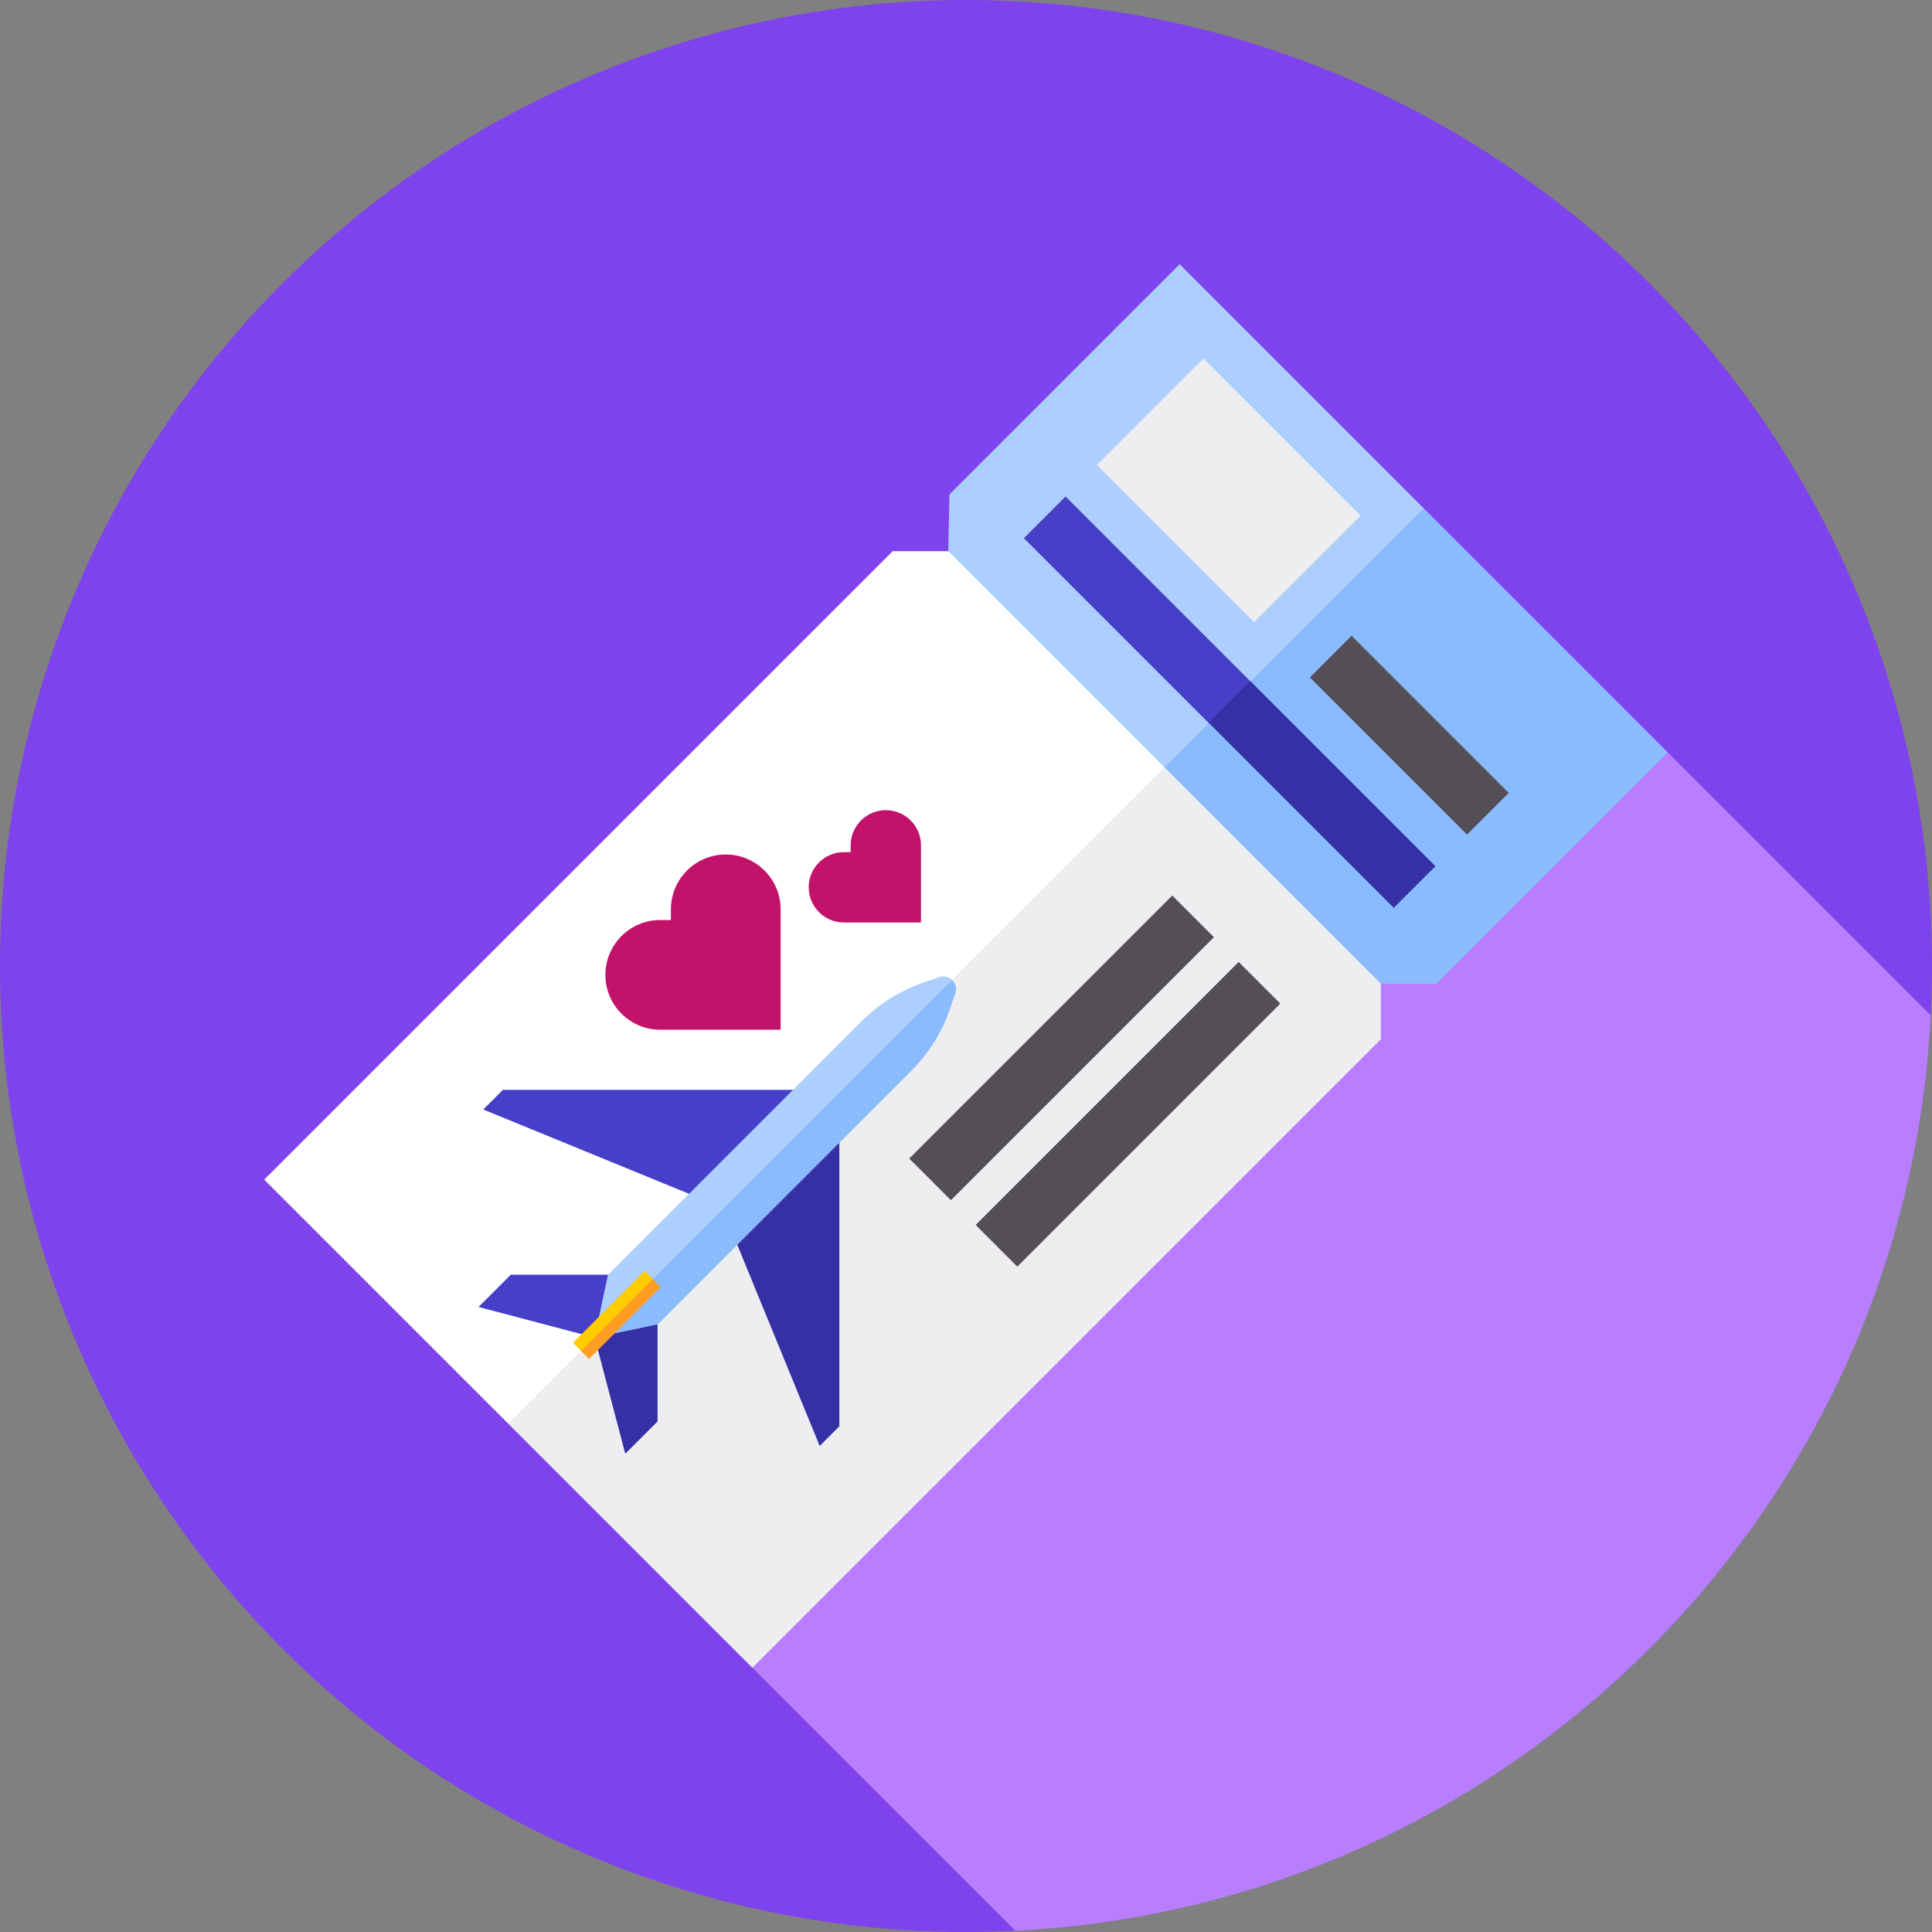 <svg id="Capa_1" enable-background="new 0 0 512 512" height="300" viewBox="0 0 512 512" width="300" xmlns="http://www.w3.org/2000/svg" version="1.1" xmlns:xlink="http://www.w3.org/1999/xlink" xmlns:svgjs="http://svgjs.dev/svgjs"><rect x="0" y="0" width="512" height="512" fill="#808080" stroke="none"/><g width="100%" height="100%" transform="matrix(1,0,0,1,0,0)"><g><g><circle cx="256" cy="256" fill="#7e43ed" r="256" fill-opacity="1" data-original-color="#ef5ca4ff" stroke="none" stroke-opacity="1"/></g><path d="m511.671 269.075-69.688-69.688-200.46 84.375-42.136 158.221 69.689 69.689c130.977-6.591 236.006-111.619 242.595-242.597z" fill="#b87eff" fill-opacity="1" data-original-color="#ea1d82ff" stroke="none" stroke-opacity="1"/><g><g><path d="m311.593 161.361-2.973 42.019-26.978 85.626-146.94 88.292-64.684-64.684 166.554-166.554h14.728z" fill="#ffffff" fill-opacity="1" data-original-color="#ffffffff" stroke="none" stroke-opacity="1"/><path d="m308.62 203.38 61.547-2.899-4.227 60.219v14.728l-166.554 166.554-64.684-64.684z" fill="#eeeef0" fill-opacity="1" data-original-color="#eeeef0ff" stroke="none" stroke-opacity="1"/></g><g><path d="m213.319 288.821h-80.045l-5.206 5.207 56.78 23.265z" fill="#463fc7" fill-opacity="1" data-original-color="#463fc7ff" stroke="none" stroke-opacity="1"/><path d="m161.173 337.809h-25.803l-8.553 8.553 30.823 8.13z" fill="#463fc7" fill-opacity="1" data-original-color="#463fc7ff" stroke="none" stroke-opacity="1"/><path d="m252.316 259.689c-.906-.858-2.213-1.15-3.398-.743l-4.108 1.408c-6.189 2.122-11.812 5.63-16.438 10.256l-67.198 67.198-3.597 16.62 47.671-41.032z" fill="#adcfff" fill-opacity="1" data-original-color="#adcfffff" stroke="none" stroke-opacity="1"/><path d="m222.436 297.938v80.045l-5.206 5.207-23.265-56.78z" fill="#3530a3" fill-opacity="1" data-original-color="#3530a3ff" stroke="none" stroke-opacity="1"/><path d="m174.26 350.896v25.803l-8.553 8.553-8.13-30.824z" fill="#3530a3" fill-opacity="1" data-original-color="#3530a3ff" stroke="none" stroke-opacity="1"/><path d="m174.324 350.96 67.198-67.198c4.626-4.626 8.135-10.249 10.256-16.438l1.408-4.108c.416-1.214.105-2.559-.803-3.466-.022-.022-.046-.038-.068-.059l-94.739 94.739z" fill="#8bbbff" fill-opacity="1" data-original-color="#8bbbffff" stroke="none" stroke-opacity="1"/><path d="m154.004 358.001 10.874-8.145 8.144-10.874-2.151-2.151-19.018 19.018z" fill="#ffcc00" fill-opacity="1" data-original-color="#ffcc00ff" stroke="none" stroke-opacity="1"/><path d="m151.141 348.046h26.896v3.042h-26.896z" fill="#ff9e22" transform="matrix(.707 -.707 .707 .707 -198.974 218.768)" fill-opacity="1" data-original-color="#ff9e22ff" stroke="none" stroke-opacity="1"/></g><path d="m192.335 226.454c-8.029 0-14.538 6.509-14.538 14.538v2.822h-2.822c-8.029 0-14.538 6.509-14.538 14.538s6.509 14.538 14.538 14.538h31.899v-31.899c0-8.028-6.509-14.537-14.539-14.537z" fill="#c2126a" fill-opacity="1" data-original-color="#c2126aff" stroke="none" stroke-opacity="1"/><path d="m234.753 214.706c-5.144 0-9.315 4.17-9.315 9.315v1.808h-1.808c-5.144 0-9.315 4.17-9.315 9.315 0 5.144 4.17 9.315 9.315 9.315h20.437v-20.437c.001-5.146-4.169-9.316-9.314-9.316z" fill="#c2126a" fill-opacity="1" data-original-color="#c2126aff" stroke="none" stroke-opacity="1"/><g><path d="m312.614 70.018 64.684 64.684-16.508 58.682-52.17 9.996-57.32-57.32.31-15.038z" fill="#adcfff" fill-opacity="1" data-original-color="#adcfffff" stroke="none" stroke-opacity="1"/><path d="m377.298 134.702 64.684 64.684-61.314 61.314h-14.728l-57.32-57.32z" fill="#8bbbff" fill-opacity="1" data-original-color="#8bbbffff" stroke="none" stroke-opacity="1"/></g><g fill="#544f56"><path d="m232.095 269.884h98.589v15.621h-98.589z" transform="matrix(.707 -.707 .707 .707 -113.943 280.308)" fill="#544f56" fill-opacity="1" data-original-color="#544f56ff" stroke="none" stroke-opacity="1"/><path d="m249.695 287.484h98.589v15.621h-98.589z" transform="matrix(.707 -.707 .707 .707 -121.233 297.907)" fill="#544f56" fill-opacity="1" data-original-color="#544f56ff" stroke="none" stroke-opacity="1"/><path d="m344.041 187.075h58.905v15.621h-58.905z" transform="matrix(.707 .707 -.707 .707 247.199 -207.019)" fill="#544f56" fill-opacity="1" data-original-color="#544f56ff" stroke="none" stroke-opacity="1"/></g><path d="m320.359 191.641-49.016-49.016 11.045-11.046 49.017 49.016 4.218 15.264z" fill="#463fc7" fill-opacity="1" data-original-color="#463fc7ff" stroke="none" stroke-opacity="1"/><path d="m305.747 100.469h39.902v58.905h-39.902z" fill="#eeeef0" transform="matrix(.707 -.707 .707 .707 3.527 268.357)" fill-opacity="1" data-original-color="#eeeef0ff" stroke="none" stroke-opacity="1"/><path d="m315.73 202.816h69.319v15.621h-69.319z" fill="#3530a3" transform="matrix(.707 .707 -.707 .707 251.562 -186.072)" fill-opacity="1" data-original-color="#3530a3ff" stroke="none" stroke-opacity="1"/></g></g></g></svg>